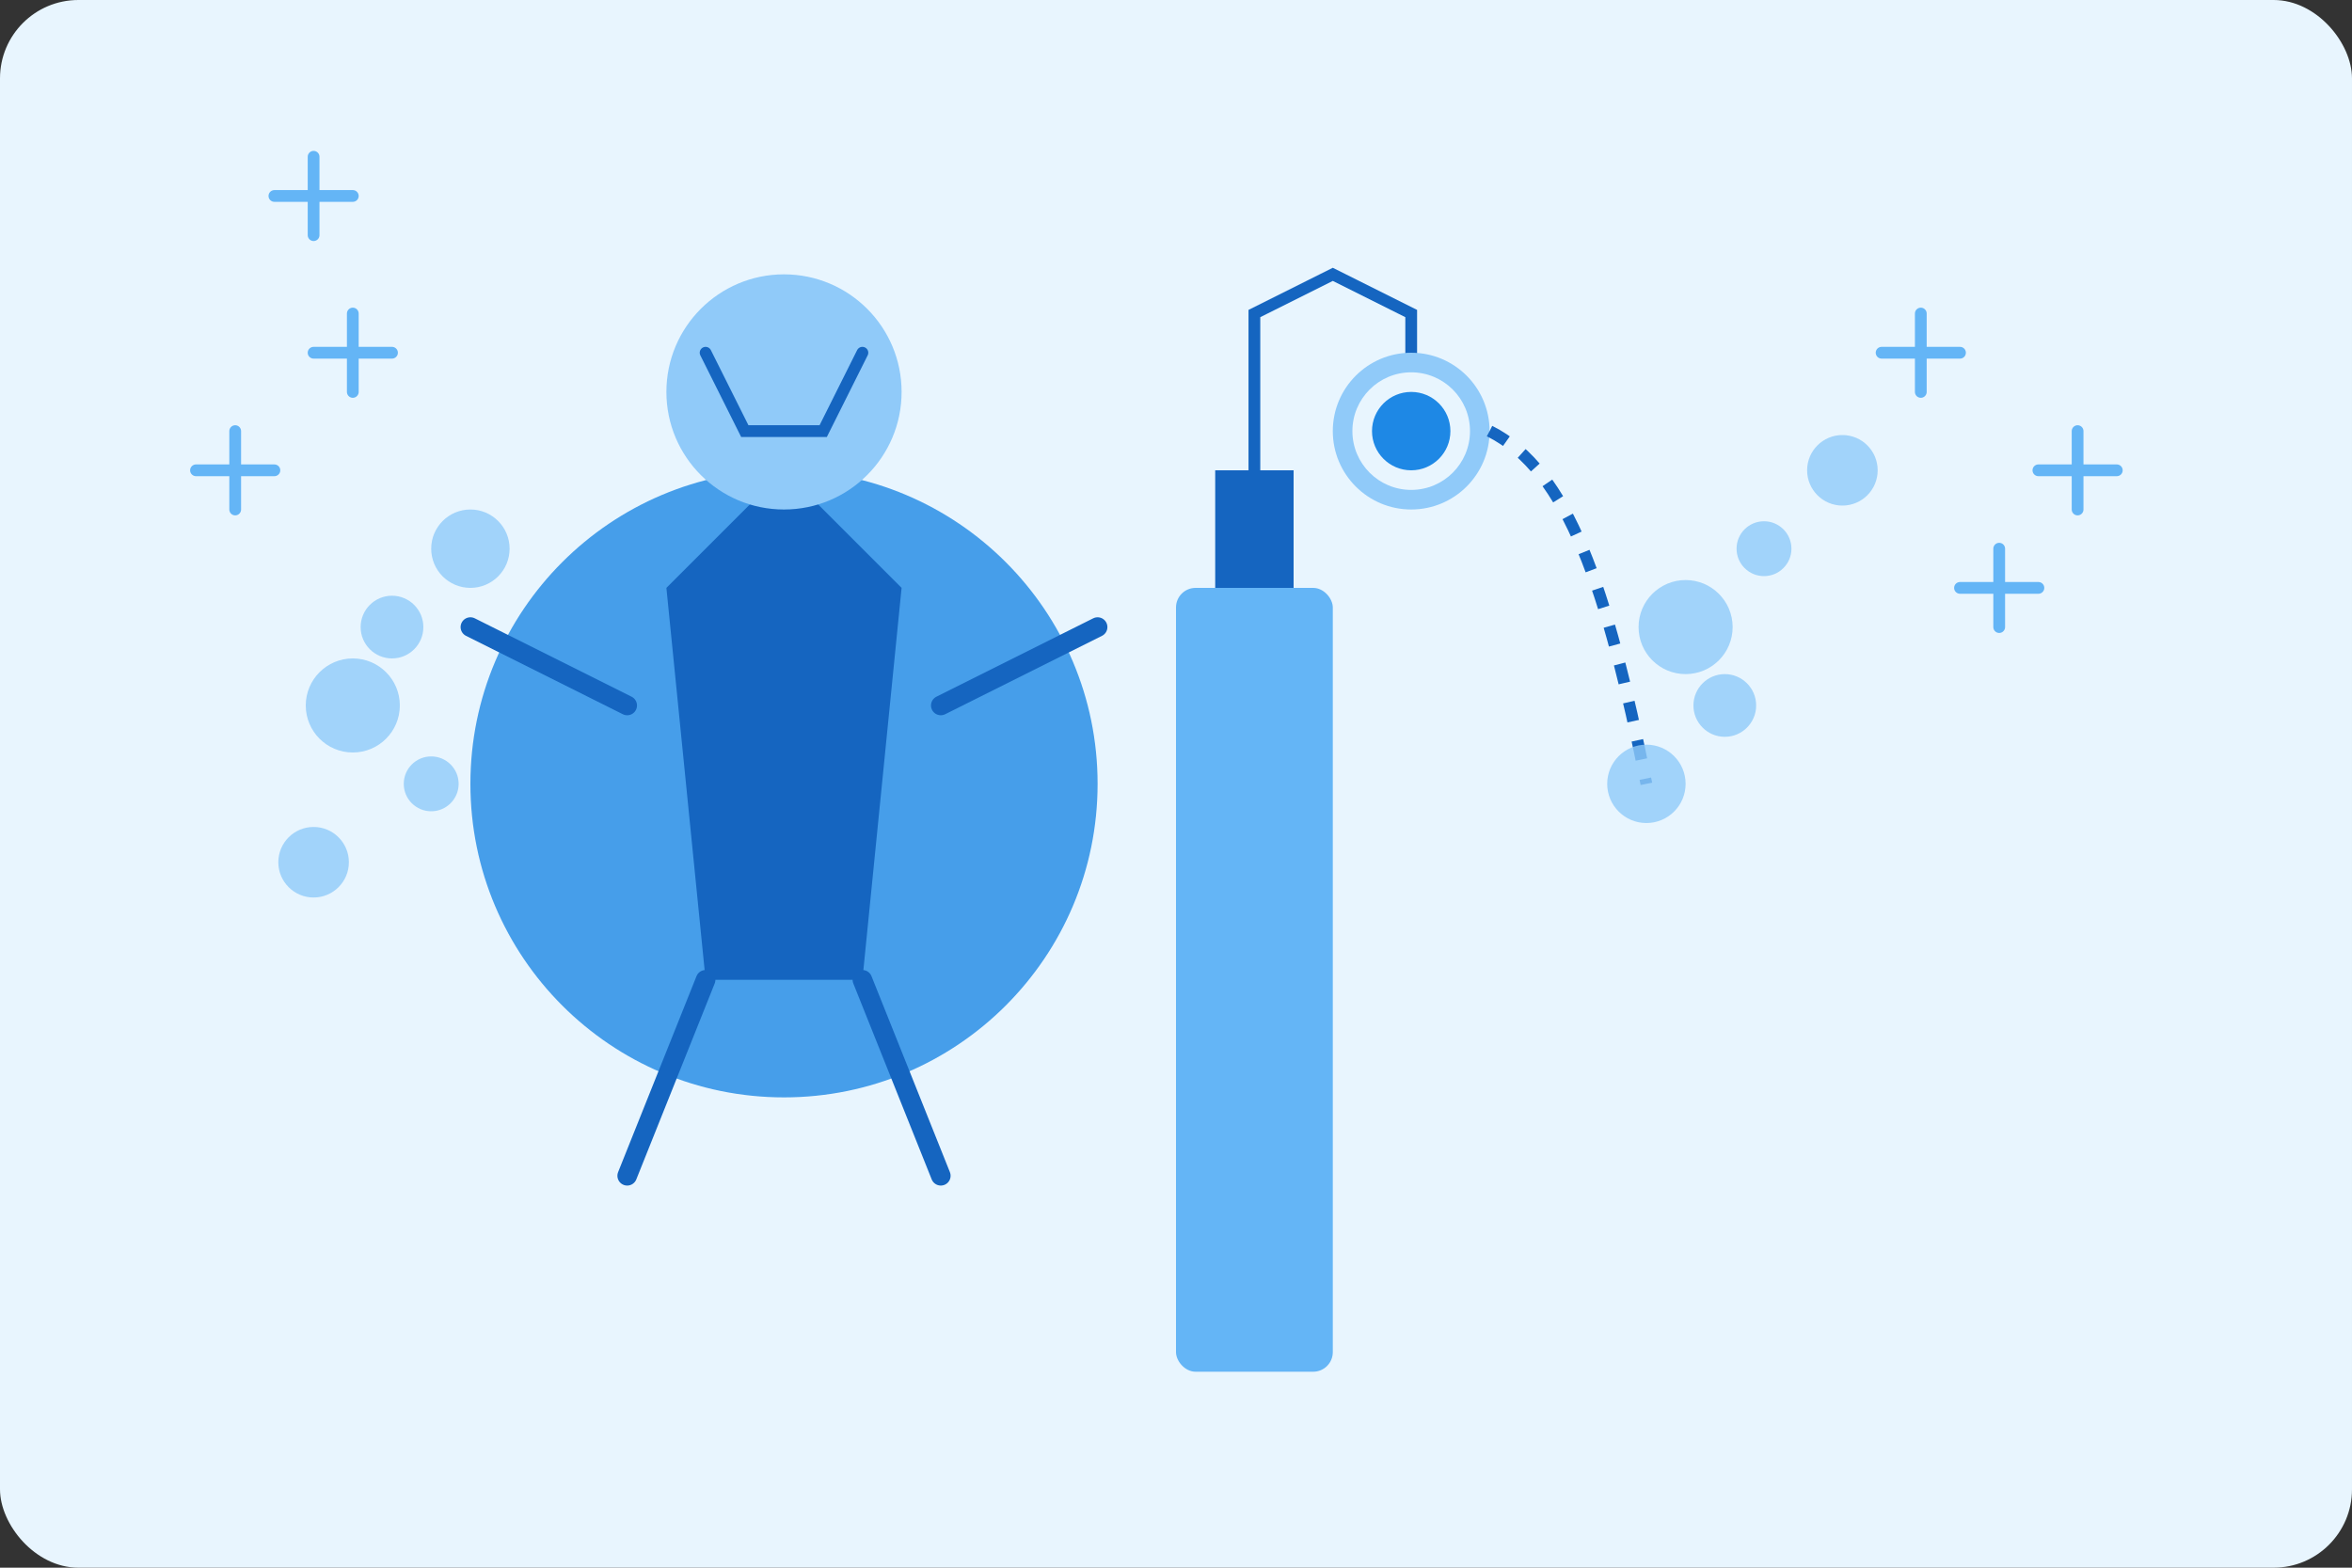 <svg width="600" height="400" viewBox="0 0 600 400" fill="none" xmlns="http://www.w3.org/2000/svg">
  <rect x="0" y="0" width="600" height="400" fill="#333333" stroke="none"/>
  <!-- Background -->
  <rect width="600" height="400" rx="20" fill="#E8F5FE"/>
  
  <!-- Cleaning Person -->
  <circle cx="200" cy="200" r="80" fill="#1E88E5" opacity="0.8"/>
  <path d="M170 150 L200 120 L230 150 L220 250 L180 250 Z" fill="#1565C0"/>
  <circle cx="200" cy="100" r="30" fill="#90CAF9"/>
  <path d="M180 90 L190 110 L210 110 L220 90" stroke="#1565C0" stroke-width="3" stroke-linecap="round"/>
  <line x1="160" y1="180" x2="120" y2="160" stroke="#1565C0" stroke-width="5" stroke-linecap="round"/>
  <line x1="240" y1="180" x2="280" y2="160" stroke="#1565C0" stroke-width="5" stroke-linecap="round"/>
  <line x1="180" y1="250" x2="160" y2="300" stroke="#1565C0" stroke-width="5" stroke-linecap="round"/>
  <line x1="220" y1="250" x2="240" y2="300" stroke="#1565C0" stroke-width="5" stroke-linecap="round"/>
  
  <!-- Cleaning Equipment -->
  <rect x="300" y="150" width="40" height="200" rx="5" fill="#64B5F6"/>
  <rect x="310" y="120" width="20" height="30" fill="#1565C0"/>
  <path d="M320 120 L320 80 L340 70 L360 80 L360 100" stroke="#1565C0" stroke-width="3" stroke-linecap="round"/>
  <circle cx="360" cy="110" r="20" fill="#90CAF9"/>
  <circle cx="360" cy="110" r="15" fill="#E8F5FE"/>
  <circle cx="360" cy="110" r="10" fill="#1E88E5"/>
  <path d="M380 110 C400 120 410 150 420 200" stroke="#1565C0" stroke-width="3" stroke-dasharray="5 5"/>
  
  <!-- Bubbles -->
  <circle cx="420" cy="200" r="10" fill="#90CAF9" opacity="0.8"/>
  <circle cx="440" cy="180" r="8" fill="#90CAF9" opacity="0.8"/>
  <circle cx="430" cy="160" r="12" fill="#90CAF9" opacity="0.8"/>
  <circle cx="450" cy="140" r="7" fill="#90CAF9" opacity="0.8"/>
  <circle cx="470" cy="120" r="9" fill="#90CAF9" opacity="0.8"/>
  
  <circle cx="120" cy="140" r="10" fill="#90CAF9" opacity="0.8"/>
  <circle cx="100" cy="160" r="8" fill="#90CAF9" opacity="0.8"/>
  <circle cx="90" cy="180" r="12" fill="#90CAF9" opacity="0.8"/>
  <circle cx="110" cy="200" r="7" fill="#90CAF9" opacity="0.8"/>
  <circle cx="80" cy="220" r="9" fill="#90CAF9" opacity="0.8"/>
  
  <!-- Sparkles -->
  <path d="M480 90 L500 90 M490 80 L490 100" stroke="#64B5F6" stroke-width="3" stroke-linecap="round"/>
  <path d="M520 120 L540 120 M530 110 L530 130" stroke="#64B5F6" stroke-width="3" stroke-linecap="round"/>
  <path d="M500 150 L520 150 M510 140 L510 160" stroke="#64B5F6" stroke-width="3" stroke-linecap="round"/>
  
  <path d="M80 90 L100 90 M90 80 L90 100" stroke="#64B5F6" stroke-width="3" stroke-linecap="round"/>
  <path d="M50 120 L70 120 M60 110 L60 130" stroke="#64B5F6" stroke-width="3" stroke-linecap="round"/>
  <path d="M70 50 L90 50 M80 40 L80 60" stroke="#64B5F6" stroke-width="3" stroke-linecap="round"/>
</svg>
